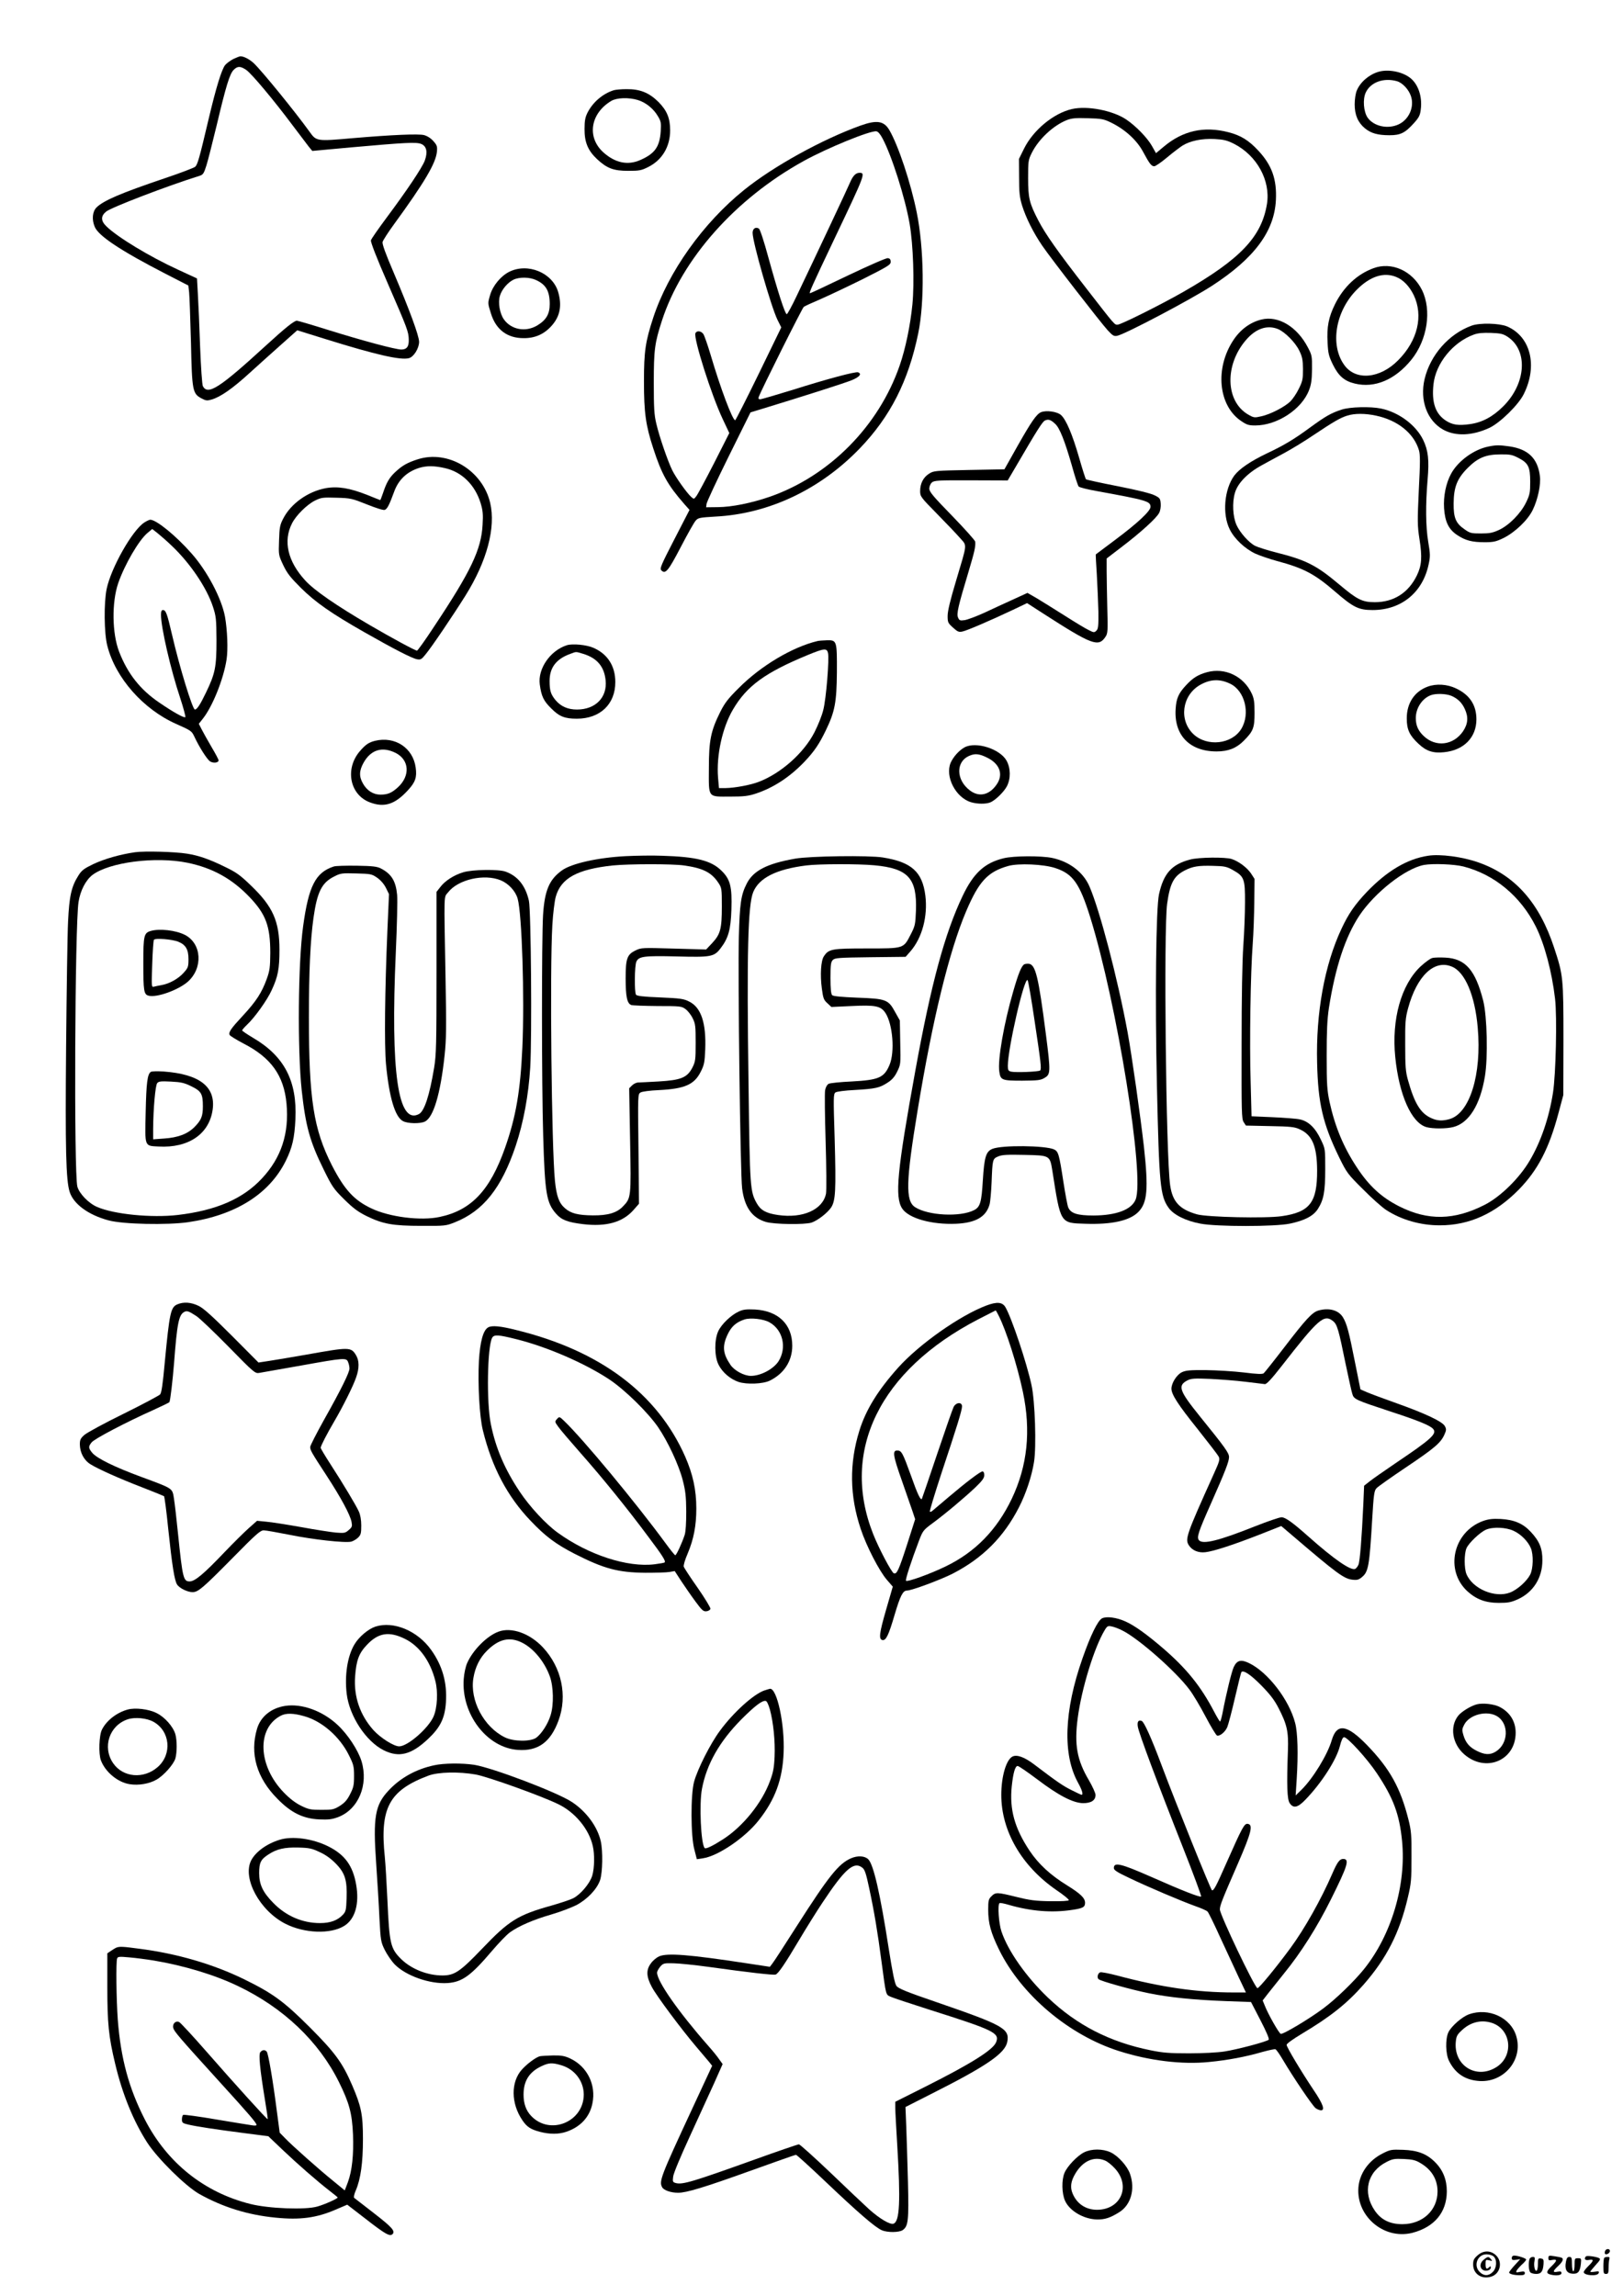 <?xml version="1.0" standalone="no"?>
<!DOCTYPE svg PUBLIC "-//W3C//DTD SVG 20010904//EN"
 "http://www.w3.org/TR/2001/REC-SVG-20010904/DTD/svg10.dtd">
<svg version="1.0" xmlns="http://www.w3.org/2000/svg"
 width="1240pt" height="1754pt" viewBox="0 0 1240 1754"
 preserveAspectRatio="xMidYMid meet">

<g transform="translate(0,1754) scale(0.1,-0.1)"
fill="#000000" stroke="none">
<path d="M1782 17089 c-23 -12 -51 -33 -62 -46 -27 -35 -69 -171 -125 -408
-72 -305 -85 -352 -104 -369 -9 -8 -116 -49 -236 -89 -334 -113 -464 -169
-518 -222 -31 -32 -37 -92 -13 -148 28 -69 200 -183 538 -357 l177 -91 6 -52
c3 -29 9 -200 14 -382 8 -373 12 -392 82 -429 32 -17 42 -18 76 -8 68 20 160
84 289 202 70 63 180 163 246 221 l119 106 222 -69 c376 -117 566 -161 631
-144 37 9 78 76 78 125 -1 48 -73 243 -194 528 -63 147 -89 219 -85 235 4 13
42 73 86 133 234 321 320 467 329 555 4 41 1 51 -27 82 -19 22 -46 39 -71 46
-44 11 -246 2 -540 -23 -285 -25 -282 -25 -336 50 -108 150 -360 460 -425 522
-32 30 -76 53 -102 53 -7 0 -31 -10 -55 -21z m99 -83 c41 -28 210 -230 352
-420 54 -72 110 -146 125 -165 l28 -34 294 27 c416 37 502 42 539 26 41 -17
50 -63 26 -128 -22 -56 -135 -225 -290 -433 -63 -85 -118 -163 -121 -175 -3
-13 40 -126 129 -330 151 -347 158 -367 160 -427 2 -54 -15 -77 -57 -77 -44 0
-294 67 -557 149 -124 39 -233 71 -241 71 -21 0 -86 -52 -238 -191 -355 -325
-442 -380 -480 -309 -6 11 -15 145 -21 297 -5 153 -13 334 -17 402 l-7 124
-145 67 c-216 99 -464 249 -547 331 -43 41 -44 78 -3 112 38 32 468 197 715
274 26 8 33 18 52 79 12 38 47 177 79 309 70 296 99 391 129 421 30 30 51 30
96 0z"/>
<path d="M10530 16991 c-72 -22 -138 -79 -164 -143 -9 -21 -16 -66 -16 -105 0
-81 25 -139 78 -183 46 -38 98 -53 188 -53 84 0 119 17 188 94 37 41 46 59 51
103 13 100 -21 197 -85 244 -62 46 -167 65 -240 43z m142 -71 c43 -12 91 -63
108 -115 27 -81 -14 -176 -92 -214 -83 -40 -191 -17 -239 50 -31 45 -39 141
-14 193 37 78 136 114 237 86z"/>
<path d="M4690 16851 c-84 -26 -160 -91 -201 -171 -18 -36 -23 -62 -23 -125
-1 -101 26 -165 95 -230 76 -71 126 -90 239 -90 85 0 101 3 154 30 105 53 166
155 166 279 0 93 -24 151 -89 217 -72 71 -141 99 -244 98 -40 0 -83 -4 -97 -8z
m183 -75 c60 -18 120 -66 153 -123 24 -39 26 -52 22 -116 -8 -118 -44 -170
-155 -219 -96 -43 -193 -23 -283 58 -128 115 -100 297 60 393 42 25 133 28
203 7z"/>
<path d="M8190 16707 c-141 -32 -296 -161 -366 -302 l-39 -79 1 -140 c0 -117
4 -154 23 -216 29 -93 85 -206 154 -307 69 -101 443 -583 500 -646 39 -42 48
-47 73 -42 64 14 564 278 724 382 322 209 476 415 488 654 8 158 -30 266 -133
377 -74 80 -135 118 -230 142 -186 48 -347 12 -492 -109 l-61 -51 -31 55 c-35
62 -122 152 -196 202 -103 69 -297 107 -415 80z m302 -105 c105 -52 195 -134
242 -223 49 -91 63 -109 85 -109 9 0 53 30 96 66 44 37 97 77 118 91 59 37
149 56 247 51 71 -4 95 -10 149 -37 174 -89 279 -280 251 -458 -41 -252 -202
-422 -640 -673 -170 -97 -476 -250 -501 -250 -25 0 -15 -12 -240 278 -220 283
-312 414 -366 518 -69 133 -78 172 -78 324 0 128 1 138 28 192 51 103 162 208
266 250 38 15 67 18 162 15 107 -3 122 -6 181 -35z"/>
<path d="M6575 16581 c-292 -105 -666 -311 -890 -492 -314 -253 -579 -626
-694 -975 -60 -184 -71 -256 -71 -488 0 -237 13 -334 71 -511 64 -197 110
-280 237 -425 l40 -45 -115 -223 c-103 -200 -114 -225 -100 -239 31 -31 52 -6
148 178 52 100 103 191 115 203 18 21 33 23 150 30 409 21 802 208 1104 522
233 243 370 513 445 876 50 239 45 651 -11 925 -46 228 -141 512 -209 629 -42
71 -96 79 -220 35z m168 -99 c70 -131 172 -451 207 -653 27 -158 37 -447 21
-614 -16 -161 -53 -339 -97 -466 -160 -464 -537 -844 -991 -1003 -142 -49
-291 -79 -398 -80 l-90 -1 3 25 c1 14 77 177 169 363 l167 337 86 26 c321 98
635 198 688 220 60 25 78 48 48 60 -19 7 -231 -49 -506 -136 -124 -38 -233
-70 -242 -70 -12 0 -16 5 -11 18 18 51 332 679 344 688 8 6 65 32 128 59 62
27 208 96 325 154 190 96 211 108 211 131 0 18 -6 26 -22 28 -12 2 -144 -56
-304 -132 -156 -75 -286 -136 -290 -136 -10 0 8 41 188 420 232 487 237 500
190 500 -29 0 -51 -23 -73 -75 -15 -37 -265 -568 -408 -867 -36 -76 -70 -138
-75 -138 -13 0 -68 170 -141 435 -33 122 -63 213 -72 219 -25 15 -48 0 -48
-33 0 -71 142 -566 190 -664 l29 -58 -172 -354 c-95 -195 -176 -354 -180 -355
-20 -1 -111 239 -188 500 -22 74 -47 145 -55 158 -17 25 -52 29 -61 6 -15 -40
123 -475 209 -656 l50 -106 -116 -229 c-64 -125 -125 -239 -136 -253 -18 -24
-19 -24 -40 -5 -33 30 -115 145 -143 201 -34 68 -100 259 -123 359 -16 66 -19
120 -19 310 0 254 7 305 62 475 153 472 561 932 1083 1220 179 99 507 233 555
227 13 -1 30 -21 48 -55z"/>
<path d="M10493 15491 c-125 -46 -228 -143 -294 -276 -48 -98 -63 -172 -56
-293 4 -82 9 -102 41 -168 43 -87 88 -125 167 -144 152 -37 308 29 432 182
123 152 157 379 81 533 -73 146 -232 218 -371 166z m175 -67 c54 -22 100 -71
133 -138 75 -157 31 -347 -118 -497 -139 -142 -325 -159 -412 -38 -111 152
-69 410 94 575 102 103 208 138 303 98z"/>
<path d="M3891 15464 c-64 -32 -125 -105 -146 -176 -19 -65 -19 -63 6 -143 38
-123 124 -188 249 -188 87 -1 157 30 214 94 65 72 81 155 50 260 -44 146 -231
223 -373 153z m204 -63 c77 -35 105 -85 105 -184 0 -77 -28 -123 -97 -164 -89
-52 -197 -31 -253 47 -32 45 -46 129 -31 179 14 49 59 102 103 124 44 22 124
21 173 -2z"/>
<path d="M9637 15099 c-85 -21 -159 -75 -213 -156 -144 -216 -116 -503 60
-620 41 -28 57 -33 106 -33 167 0 355 123 411 269 17 43 22 79 23 161 1 99 -1
108 -31 165 -83 160 -227 246 -356 214z m128 -73 c53 -23 132 -102 162 -165
23 -47 27 -70 28 -141 0 -76 -3 -92 -32 -150 -17 -36 -47 -79 -65 -97 -44 -42
-152 -98 -221 -113 -53 -12 -57 -12 -102 14 -172 101 -180 377 -16 568 76 89
163 118 246 84z"/>
<path d="M11245 15053 c-175 -63 -317 -224 -361 -409 -38 -163 20 -319 144
-387 94 -51 221 -46 352 15 82 39 222 176 262 258 108 217 52 440 -129 517
-59 24 -206 28 -268 6z m274 -86 c157 -104 141 -356 -33 -530 -80 -80 -161
-124 -256 -137 -87 -12 -132 -6 -182 26 -81 52 -111 139 -96 278 17 160 148
322 308 380 32 12 70 15 132 13 74 -3 92 -7 127 -30z"/>
<path d="M10250 14411 c-80 -26 -122 -50 -240 -136 -122 -90 -199 -136 -330
-198 -126 -60 -212 -119 -250 -170 -76 -104 -93 -293 -35 -410 36 -74 118
-150 198 -187 34 -15 107 -40 162 -55 206 -55 290 -100 445 -234 140 -121 180
-141 287 -141 219 0 383 134 428 349 13 59 13 78 -3 171 -20 120 -21 286 -5
475 13 152 5 224 -34 305 -55 113 -186 211 -321 239 -82 17 -238 13 -302 -8z
m263 -46 c165 -35 289 -134 328 -264 10 -33 10 -93 -1 -304 -11 -239 -11 -272
5 -375 22 -139 17 -202 -20 -278 -65 -133 -177 -204 -321 -204 -96 0 -134 19
-274 137 -174 146 -251 185 -481 243 -67 17 -139 40 -159 50 -48 24 -117 102
-143 160 -28 63 -34 171 -12 245 21 74 97 152 205 211 41 23 120 65 175 95 55
30 154 90 220 135 154 103 206 133 258 149 56 18 137 18 220 0z"/>
<path d="M7953 14391 c-34 -15 -72 -69 -179 -258 l-100 -178 -270 -5 c-258 -5
-271 -6 -305 -28 -44 -27 -69 -75 -69 -133 0 -41 4 -47 128 -173 71 -72 150
-155 176 -185 56 -64 58 -33 -30 -329 -44 -146 -64 -230 -64 -267 0 -49 3 -55
41 -89 35 -32 45 -36 72 -30 35 7 209 82 383 164 l111 53 124 -80 c373 -240
422 -259 476 -176 16 24 18 46 13 213 -2 102 -5 230 -5 285 l0 99 115 88 c142
108 266 220 286 260 9 16 14 47 12 71 -3 39 -7 44 -48 64 -27 14 -138 41 -280
69 -129 25 -238 49 -243 53 -4 4 -28 79 -53 167 -51 176 -98 287 -137 323 -29
27 -114 39 -154 22z m109 -89 c34 -31 73 -129 128 -321 22 -80 45 -150 51
-157 5 -7 65 -22 132 -34 390 -71 417 -79 417 -122 0 -32 -100 -125 -270 -252
-80 -60 -146 -110 -148 -111 -1 -1 2 -71 8 -156 5 -85 10 -212 12 -282 1 -108
-1 -130 -15 -144 -16 -16 -20 -16 -59 4 -24 11 -106 61 -183 110 -77 49 -173
108 -212 132 l-73 42 -107 -49 c-60 -27 -159 -73 -221 -102 -62 -28 -130 -54
-152 -57 -34 -5 -41 -3 -50 19 -13 28 -1 83 79 348 47 158 55 193 52 232 -1
10 -80 98 -176 197 -146 150 -175 184 -175 209 0 16 9 37 19 46 18 16 46 18
300 17 l280 -1 57 97 c168 288 208 352 228 361 26 12 44 6 78 -26z"/>
<path d="M11372 14129 c-111 -22 -232 -110 -285 -207 -40 -73 -60 -173 -54
-265 7 -103 35 -161 100 -204 63 -42 114 -55 211 -55 67 0 87 5 143 32 88 44
185 136 223 214 39 79 64 196 55 260 -17 135 -90 205 -232 226 -78 11 -102 11
-161 -1z m229 -87 c76 -39 90 -69 90 -183 0 -83 -3 -98 -32 -158 -41 -84 -129
-173 -206 -209 -48 -22 -72 -27 -138 -27 -74 0 -84 2 -126 32 -67 46 -84 88
-83 198 1 125 27 190 108 271 78 78 139 103 252 103 71 1 89 -3 135 -27z"/>
<path d="M3190 14031 c-77 -25 -115 -46 -167 -94 -48 -44 -70 -82 -97 -164
-10 -29 -19 -53 -21 -53 -1 0 -47 18 -101 40 -132 52 -223 67 -315 51 -135
-25 -266 -117 -325 -232 -25 -48 -29 -67 -32 -167 -4 -112 -4 -112 32 -189 30
-63 55 -94 134 -173 112 -111 232 -195 487 -340 225 -128 361 -198 401 -206
28 -5 35 -1 66 38 48 58 208 295 304 448 165 264 233 520 189 709 -59 249
-323 407 -555 332z m210 -67 c129 -29 229 -128 272 -267 17 -57 20 -86 15
-166 -10 -188 -88 -353 -371 -778 -66 -101 -125 -183 -130 -183 -14 0 -193 97
-361 195 -257 150 -425 266 -493 341 -134 146 -170 301 -101 436 31 62 115
144 175 174 49 24 60 25 166 22 108 -3 118 -6 231 -51 67 -27 126 -46 136 -42
19 6 35 37 72 138 33 92 97 153 192 183 57 17 115 17 197 -2z"/>
<path d="M1103 13549 c-91 -58 -254 -345 -288 -507 -22 -104 -20 -340 5 -435
62 -245 274 -485 526 -597 115 -51 118 -54 138 -95 38 -82 98 -176 121 -191
25 -16 65 -11 65 8 0 6 -24 52 -54 102 -29 50 -63 110 -75 134 l-22 43 30 38
c75 94 159 304 182 453 12 76 6 225 -12 327 -26 140 -136 349 -257 485 -119
135 -268 256 -314 256 -7 0 -28 -10 -45 -21z m208 -177 c140 -132 268 -320
316 -467 24 -73 26 -94 27 -255 0 -204 -9 -253 -80 -400 -44 -92 -69 -130 -85
-130 -18 0 -117 322 -175 573 -37 160 -47 187 -69 187 -11 0 -15 -11 -15 -37
0 -97 74 -418 147 -636 25 -76 42 -141 39 -145 -9 -8 -88 35 -199 111 -146 99
-242 221 -307 389 -54 140 -57 376 -7 523 50 144 158 329 224 384 l36 30 41
-32 c22 -18 71 -60 107 -95z"/>
<path d="M6245 12643 c-192 -46 -432 -189 -600 -358 -83 -82 -108 -115 -143
-185 -71 -143 -86 -215 -86 -427 -1 -232 -11 -218 162 -218 105 0 139 4 197
23 135 45 259 126 371 243 76 80 114 137 164 241 69 143 82 214 84 443 1 241
0 246 -77 244 -29 -1 -61 -3 -72 -6z m81 -90 c11 -44 -14 -352 -36 -436 -10
-43 -41 -119 -67 -170 -81 -159 -256 -314 -425 -379 -64 -25 -185 -47 -254
-48 l-51 0 -7 79 c-14 170 33 384 114 521 106 181 246 282 570 416 126 52 147
54 156 17z"/>
<path d="M4330 12611 c-127 -41 -222 -180 -206 -299 12 -90 29 -126 86 -182
62 -63 104 -80 197 -80 178 0 295 111 294 281 0 121 -59 213 -166 260 -53 24
-162 34 -205 20z m124 -65 c107 -32 162 -97 173 -202 14 -131 -77 -224 -219
-224 -69 0 -122 23 -163 71 -37 45 -46 73 -46 147 0 103 51 169 160 208 45 17
39 17 95 0z"/>
<path d="M9221 12405 c-69 -19 -108 -44 -159 -99 -58 -62 -75 -101 -80 -182
-13 -200 107 -324 313 -324 88 0 150 24 206 80 74 74 84 99 84 215 0 81 -4
109 -21 146 -62 134 -205 202 -343 164z m176 -87 c114 -53 158 -230 86 -347
-73 -117 -261 -137 -365 -39 -112 106 -88 295 49 375 78 45 150 49 230 11z"/>
<path d="M10908 12295 c-102 -37 -161 -128 -160 -244 0 -84 21 -129 90 -193
59 -56 112 -73 195 -64 151 15 247 113 247 251 0 109 -51 187 -155 236 -68 33
-152 38 -217 14z m180 -70 c49 -21 81 -52 103 -100 29 -62 25 -114 -13 -171
-74 -108 -209 -124 -301 -36 -42 40 -60 80 -60 137 0 75 47 148 113 174 38 15
116 13 158 -4z"/>
<path d="M2865 11881 c-47 -12 -70 -27 -113 -76 -119 -135 -81 -336 74 -394
110 -42 192 -16 292 94 56 61 68 98 58 171 -20 151 -158 242 -311 205z m157
-92 c106 -53 114 -176 17 -264 -48 -43 -77 -55 -133 -55 -54 0 -103 31 -133
85 -31 54 -29 99 6 161 56 98 142 123 243 73z"/>
<path d="M7369 11831 c-43 -24 -86 -73 -106 -118 -44 -106 39 -266 156 -301
47 -14 111 -15 145 -2 38 14 105 79 129 124 30 59 29 138 -3 196 -51 90 -234
148 -321 101z m166 -75 c102 -47 134 -129 80 -208 -56 -82 -135 -100 -206 -45
-105 80 -107 218 -5 263 44 19 74 17 131 -10z"/>
<path d="M1032 11030 c-113 -16 -235 -51 -320 -91 -70 -34 -88 -47 -113 -87
-54 -85 -70 -159 -79 -352 -5 -96 -11 -526 -15 -955 -7 -781 -1 -1021 27
-1109 29 -93 143 -177 297 -218 109 -30 449 -37 609 -14 362 53 621 216 746
470 49 100 66 172 73 316 14 293 -85 483 -325 623 -45 27 -82 52 -82 56 0 4
16 23 36 42 60 56 155 189 189 264 49 105 60 164 60 310 0 218 -50 330 -218
491 -83 80 -112 101 -200 143 -120 59 -200 86 -288 100 -93 15 -324 21 -397
11z m398 -80 c192 -39 341 -121 476 -262 126 -132 159 -223 159 -428 -1 -109
-4 -134 -27 -198 -38 -105 -81 -171 -181 -279 -94 -101 -111 -127 -103 -148 2
-7 51 -37 106 -66 211 -108 309 -245 329 -459 21 -228 -40 -414 -188 -572
-145 -156 -351 -245 -644 -279 -199 -23 -485 5 -614 61 -65 27 -138 103 -152
156 -27 104 -19 1994 9 2174 14 88 55 167 107 207 130 97 481 142 723 93z"/>
<path d="M1153 10429 c-53 -15 -58 -34 -58 -244 0 -216 4 -242 41 -251 62 -16
225 43 298 106 119 105 108 293 -22 359 -69 35 -192 49 -259 30z m210 -83 c56
-23 77 -59 77 -132 0 -60 -3 -67 -37 -105 -41 -46 -110 -84 -169 -94 -21 -4
-48 -9 -58 -12 -19 -5 -19 1 -13 171 3 97 9 181 13 187 9 15 142 4 187 -15z"/>
<path d="M1152 9352 c-26 -18 -34 -83 -39 -307 -6 -269 -11 -257 98 -263 230
-13 389 96 414 284 23 173 -101 269 -375 289 -47 3 -91 2 -98 -3z m312 -111
c74 -36 86 -58 86 -152 0 -75 -12 -105 -63 -157 -53 -54 -127 -82 -234 -89
l-83 -6 0 79 c1 157 17 333 31 350 11 14 28 16 106 12 78 -4 103 -10 157 -37z"/>
<path d="M4780 11000 c-213 -11 -414 -56 -487 -109 -97 -70 -132 -153 -144
-341 -11 -185 -11 -1293 1 -1685 13 -443 25 -513 99 -597 41 -47 89 -65 206
-79 177 -21 302 14 385 108 l42 48 -4 418 c-5 417 -5 419 16 432 13 7 69 15
141 18 197 10 270 42 319 141 26 51 30 72 34 169 8 202 -31 321 -122 366 -43
22 -67 25 -223 32 -130 5 -178 11 -184 21 -13 20 -11 223 3 252 18 41 60 46
308 40 263 -7 286 -3 336 63 59 77 77 142 82 294 6 178 -9 234 -78 300 -78 76
-191 104 -450 112 -74 3 -200 1 -280 -3z m446 -71 c143 -20 210 -53 262 -132
26 -39 27 -45 27 -181 0 -172 -11 -212 -73 -279 l-47 -50 -248 7 c-239 7 -249
7 -291 -14 -65 -31 -76 -62 -76 -212 0 -142 11 -193 43 -205 12 -4 103 -7 202
-8 171 0 182 -1 212 -23 17 -12 42 -43 55 -70 21 -42 23 -60 23 -187 0 -131
-2 -144 -25 -190 -40 -77 -87 -96 -258 -106 -75 -4 -147 -8 -159 -8 -13 -1
-33 -11 -44 -22 l-22 -22 7 -397 c8 -440 8 -441 -56 -507 -46 -48 -115 -68
-228 -67 -114 1 -169 15 -214 55 -45 39 -64 91 -76 207 -26 258 -40 1615 -20
1955 5 88 17 184 26 217 40 142 164 210 436 239 121 12 454 13 544 0z"/>
<path d="M10910 11003 c-159 -24 -313 -116 -466 -275 -92 -97 -141 -167 -195
-283 -129 -275 -196 -642 -186 -1025 7 -308 44 -465 168 -720 59 -120 66 -129
183 -245 66 -67 146 -138 177 -158 116 -75 261 -117 409 -117 227 0 424 90
605 274 144 148 230 312 302 583 l37 138 1 425 c0 472 -2 491 -71 700 -113
344 -299 554 -578 652 -121 43 -293 66 -386 51z m271 -82 c235 -60 436 -226
552 -457 67 -133 124 -347 148 -554 16 -140 6 -578 -16 -718 -30 -190 -92
-373 -178 -518 -78 -133 -222 -275 -343 -337 -233 -119 -434 -123 -654 -12
-136 69 -231 156 -325 300 -102 155 -166 311 -207 498 -19 90 -22 132 -22 352
0 191 4 277 17 365 49 312 125 542 232 705 118 177 352 361 495 388 68 12 230
6 301 -12z"/>
<path d="M10947 10223 c-16 -2 -56 -31 -93 -65 -149 -140 -223 -404 -194 -693
29 -289 124 -503 239 -535 48 -13 151 -13 205 1 118 30 205 168 241 387 24
143 17 458 -13 578 -60 234 -135 321 -289 329 -38 2 -81 1 -96 -2z m146 -67
c100 -41 176 -220 197 -465 32 -359 -61 -657 -217 -700 -54 -15 -92 -13 -138
8 -82 37 -128 112 -178 291 -18 64 -21 104 -21 270 -1 173 2 204 22 278 67
248 201 375 335 318z"/>
<path d="M6075 10981 c-216 -38 -320 -92 -370 -191 -44 -86 -53 -151 -60 -405
-8 -309 11 -1814 25 -1923 18 -143 76 -225 181 -256 63 -19 298 -22 350 -5 46
16 119 72 148 114 35 52 39 131 28 524 -10 319 -10 344 6 356 10 7 70 15 150
19 156 9 188 16 250 57 33 21 54 46 72 84 26 53 27 57 23 222 l-3 168 -36 64
c-52 96 -69 102 -289 110 -123 5 -184 11 -192 19 -9 9 -13 50 -13 132 0 101 3
122 18 137 16 16 44 18 287 21 l269 3 37 42 c90 104 133 268 114 425 -23 183
-106 257 -325 292 -106 17 -556 11 -670 -9z m608 -51 c256 -24 324 -100 315
-346 -4 -105 -7 -118 -39 -180 -57 -111 -49 -109 -337 -109 -269 0 -291 -4
-328 -61 -22 -33 -29 -141 -15 -245 10 -74 14 -87 42 -112 l31 -29 152 7 c185
9 225 1 261 -53 56 -86 73 -298 31 -397 -41 -97 -82 -115 -288 -126 -86 -4
-166 -12 -177 -18 -12 -7 -23 -26 -27 -49 -4 -20 -2 -197 4 -392 6 -195 7
-374 3 -397 -24 -124 -178 -192 -368 -164 -90 13 -131 36 -161 89 -51 91 -53
115 -63 907 -14 1000 -5 1373 36 1471 45 108 175 174 405 203 94 12 398 13
523 1z"/>
<path d="M7668 10984 c-145 -35 -230 -113 -313 -287 -136 -285 -240 -666 -361
-1332 -140 -770 -159 -969 -101 -1057 50 -75 226 -124 412 -116 149 7 228 52
255 146 6 20 13 98 16 172 7 176 7 178 52 197 29 12 69 14 201 11 193 -4 192
-4 211 -120 64 -409 59 -400 253 -406 203 -7 340 24 405 91 68 70 77 175 42
495 -27 238 -92 695 -125 877 -76 412 -214 937 -292 1115 -47 108 -152 188
-282 216 -84 18 -297 17 -373 -2z m395 -75 c134 -44 185 -116 266 -374 205
-659 419 -1986 347 -2159 -32 -77 -148 -120 -321 -121 -124 0 -175 16 -194 63
-6 15 -22 101 -36 191 -33 216 -39 235 -72 251 -67 30 -398 34 -471 4 -49 -20
-62 -62 -73 -241 -10 -167 -20 -203 -67 -227 -105 -54 -351 -42 -451 23 -74
48 -70 197 20 741 114 694 241 1215 371 1520 97 228 165 301 321 345 77 22
270 14 360 -16z"/>
<path d="M7824 10173 c-21 -15 -44 -71 -83 -207 -70 -240 -120 -523 -106 -612
9 -65 19 -69 175 -69 118 1 141 3 170 21 47 27 48 44 11 332 -57 443 -79 534
-131 540 -14 1 -30 -1 -36 -5z m80 -428 c49 -325 54 -370 43 -382 -10 -10
-189 -17 -222 -9 -21 5 -25 12 -25 44 0 133 126 680 151 655 5 -5 29 -144 53
-308z"/>
<path d="M9092 10974 c-140 -37 -202 -106 -237 -265 -23 -105 -31 -785 -16
-1460 17 -760 25 -846 90 -936 38 -53 130 -99 242 -120 123 -24 571 -24 684 0
114 24 181 59 215 114 43 68 55 130 55 303 0 155 0 155 -33 224 -42 90 -95
141 -160 155 -27 6 -122 13 -210 17 l-160 7 -7 266 c-9 296 -1 829 16 1051 6
80 11 224 12 321 l2 175 -27 42 c-30 44 -93 92 -147 110 -47 16 -254 14 -319
-4z m329 -81 c85 -48 92 -67 91 -248 0 -84 -6 -234 -13 -332 -8 -111 -13 -394
-13 -748 -1 -522 0 -573 16 -597 l17 -26 183 -4 c160 -3 189 -6 229 -25 95
-43 131 -129 132 -313 1 -246 -56 -319 -270 -350 -123 -18 -569 -8 -648 14
-133 38 -187 96 -205 223 -32 226 -50 1949 -23 2149 22 158 51 212 135 255 60
31 106 38 214 35 92 -2 107 -6 155 -33z"/>
<path d="M2550 10921 c-139 -45 -192 -149 -234 -456 -39 -281 -44 -940 -11
-1253 30 -275 62 -391 168 -606 64 -130 76 -148 156 -227 69 -68 105 -95 171
-128 125 -61 200 -75 420 -75 180 -1 187 0 255 27 217 86 357 262 465 584 60
180 98 387 111 598 14 239 6 1199 -10 1274 -26 116 -86 190 -179 223 -54 19
-253 16 -322 -5 -71 -21 -140 -65 -176 -113 l-29 -37 0 -616 c0 -545 -2 -629
-18 -726 -35 -211 -74 -332 -116 -355 -160 -85 -218 317 -177 1235 9 203 14
401 10 440 -10 105 -43 159 -124 201 -29 15 -63 19 -185 21 -82 1 -161 -1
-175 -6z m332 -86 c27 -19 52 -48 67 -78 l23 -47 -12 -273 c-20 -468 -24 -879
-11 -1025 24 -253 69 -405 130 -436 35 -19 129 -21 166 -4 66 30 120 209 152
508 13 122 14 216 7 585 -12 677 -14 616 19 658 76 99 277 145 404 92 59 -25
112 -82 128 -140 33 -117 53 -750 36 -1135 -15 -332 -49 -531 -132 -767 -115
-326 -258 -478 -500 -529 -144 -31 -384 -1 -523 66 -131 62 -205 143 -300 328
-140 276 -176 502 -176 1132 0 343 11 587 35 758 28 198 63 269 157 316 50 26
60 27 170 24 111 -3 118 -4 160 -33z"/>
<path d="M1354 7576 c-50 -22 -59 -66 -95 -441 -15 -167 -25 -235 -36 -247 -9
-9 -134 -76 -278 -147 -145 -71 -279 -144 -299 -161 -31 -27 -36 -38 -36 -74
1 -62 31 -120 81 -151 57 -36 222 -110 404 -180 83 -32 153 -61 158 -64 4 -4
19 -115 32 -247 30 -285 48 -397 68 -428 19 -29 82 -59 120 -58 42 1 80 34
307 264 177 180 209 208 235 208 17 0 105 -16 197 -34 176 -36 426 -64 472
-52 15 4 39 18 52 31 21 21 24 33 24 92 0 44 -7 82 -19 108 -22 48 -117 207
-218 363 -40 62 -73 117 -73 123 0 14 50 110 104 202 63 107 145 270 167 336
25 70 24 128 -1 169 -38 63 -51 63 -375 5 -110 -19 -238 -41 -285 -48 l-85
-13 -202 203 c-148 148 -216 210 -254 229 -59 29 -116 33 -165 12z m146 -89
c25 -16 136 -122 247 -235 195 -199 202 -205 235 -199 18 3 161 28 318 56 334
60 347 61 360 25 6 -14 10 -35 10 -48 0 -30 -64 -160 -194 -391 -58 -104 -106
-198 -106 -208 0 -25 9 -41 124 -217 114 -175 181 -301 192 -356 6 -33 4 -40
-22 -62 -26 -23 -34 -24 -99 -19 -38 4 -158 22 -265 42 -107 19 -227 38 -265
41 l-71 7 -61 -54 c-34 -30 -119 -114 -189 -187 -156 -164 -225 -222 -265
-222 -48 0 -54 24 -89 365 -11 110 -25 231 -31 268 -13 81 -3 74 -254 167
-198 73 -335 140 -370 182 -30 36 -31 48 -5 80 20 27 269 157 473 248 64 29
119 56 121 59 7 11 25 162 36 301 23 301 36 366 77 388 21 12 35 7 93 -31z"/>
<path d="M7535 7567 c-201 -76 -511 -294 -672 -473 -154 -172 -247 -321 -297
-482 -78 -250 -75 -498 10 -751 44 -133 142 -322 200 -389 l45 -52 -51 -176
c-52 -180 -58 -226 -28 -232 27 -5 47 36 93 193 43 145 63 185 94 185 36 0
259 83 351 130 228 118 389 279 505 506 54 105 98 239 115 346 19 116 8 465
-19 587 -37 172 -151 512 -199 595 -23 40 -65 44 -147 13z m95 -77 c58 -114
142 -378 185 -582 63 -298 35 -565 -85 -817 -114 -238 -279 -407 -504 -516
-119 -58 -294 -121 -304 -110 -7 6 40 150 100 308 28 73 33 80 101 130 102 75
250 200 330 276 52 50 67 71 67 93 0 17 -5 28 -14 28 -16 0 -122 -80 -261
-198 -55 -47 -108 -92 -118 -100 -9 -9 -20 -13 -23 -9 -3 3 37 135 89 294 121
363 157 481 157 510 0 35 -45 32 -64 -4 -8 -16 -65 -179 -127 -363 -62 -184
-114 -337 -116 -340 -10 -12 -34 39 -83 178 -63 174 -72 192 -105 192 -38 0
-33 -37 36 -232 33 -95 70 -200 81 -233 l20 -60 -61 -191 c-64 -198 -79 -231
-102 -222 -18 7 -116 193 -158 300 -251 635 50 1250 803 1640 72 37 132 68
133 68 2 0 12 -18 23 -40z"/>
<path d="M5643 7521 c-60 -28 -133 -99 -156 -151 -30 -66 -29 -190 2 -253 29
-59 89 -111 153 -133 63 -21 188 -16 240 10 108 53 171 150 171 266 0 164
-107 267 -285 277 -68 3 -91 0 -125 -16z m236 -82 c102 -57 134 -192 70 -296
-38 -60 -136 -113 -212 -113 -52 0 -126 40 -156 84 -59 87 -64 143 -22 232 29
62 66 94 129 115 46 15 146 4 191 -22z"/>
<path d="M10072 7529 c-47 -14 -96 -67 -260 -281 -79 -103 -150 -192 -157
-198 -10 -8 -49 -7 -152 6 -76 9 -205 17 -288 18 -127 1 -156 -2 -187 -17 -39
-20 -78 -83 -78 -125 0 -44 52 -124 199 -307 81 -102 154 -197 161 -210 12
-23 8 -36 -40 -142 -207 -458 -217 -490 -187 -537 26 -40 73 -59 126 -53 63 7
213 56 413 134 l167 66 87 -74 c337 -288 392 -329 457 -336 36 -4 48 -1 74 21
48 40 56 87 77 443 11 185 15 215 32 234 10 12 111 83 224 159 219 147 267
188 295 250 16 35 16 44 4 66 -18 35 -150 97 -369 175 -96 34 -198 72 -226 84
l-50 22 -42 209 c-46 232 -62 293 -92 342 -34 55 -107 74 -188 51z m112 -80
c32 -25 43 -63 96 -324 23 -110 46 -215 52 -233 12 -41 24 -46 297 -136 211
-69 300 -106 321 -132 30 -36 -13 -76 -285 -259 -88 -60 -179 -123 -201 -141
l-42 -33 -6 -143 c-12 -259 -26 -433 -37 -460 -6 -15 -18 -29 -26 -33 -35 -13
-164 77 -353 245 -124 110 -179 150 -209 150 -15 0 -106 -31 -202 -69 -276
-110 -400 -141 -429 -106 -18 22 -5 62 92 280 108 244 138 320 138 355 0 31
-30 73 -222 310 -159 197 -173 236 -95 276 27 14 53 16 172 11 77 -4 199 -13
270 -22 72 -9 138 -17 149 -18 13 -1 50 38 128 138 281 361 323 398 392 344z"/>
<path d="M3729 7400 c-38 -22 -61 -109 -70 -255 -9 -177 4 -425 30 -530 69
-282 187 -506 365 -692 113 -119 192 -178 336 -252 224 -114 331 -143 540
-145 80 0 163 2 185 6 l40 7 50 -77 c28 -42 76 -112 108 -155 50 -68 61 -78
85 -75 15 2 28 10 30 19 1 8 -42 80 -97 159 -56 79 -103 152 -107 162 -3 11 9
53 30 101 46 109 66 213 66 344 0 142 -26 261 -85 396 -212 481 -649 810
-1290 967 -122 31 -188 37 -216 20z m217 -90 c236 -59 521 -183 709 -307 120
-80 295 -252 373 -365 75 -110 158 -288 188 -404 21 -81 26 -124 27 -239 0
-91 -4 -154 -12 -180 -21 -63 -63 -155 -72 -155 -4 0 -38 42 -75 93 -226 308
-628 793 -776 935 -34 32 -35 32 -53 12 -17 -19 -17 -21 9 -57 14 -21 92 -112
172 -203 162 -183 354 -419 518 -640 107 -142 134 -185 124 -195 -3 -3 -37 -9
-76 -14 -207 -26 -506 71 -742 242 -90 65 -213 198 -289 312 -115 172 -184
333 -221 517 -34 164 -27 589 10 659 15 26 46 24 186 -11z"/>
<path d="M11332 5922 c-231 -83 -296 -379 -119 -539 68 -61 139 -87 237 -87
73 0 94 4 148 28 117 54 186 164 186 296 1 92 -22 147 -89 219 -60 64 -126 92
-230 98 -61 3 -92 -1 -133 -15z m233 -76 c55 -25 110 -81 131 -132 21 -50 18
-157 -5 -202 -27 -52 -98 -115 -154 -137 -115 -44 -286 28 -333 141 -18 43
-18 155 0 197 16 39 104 123 149 142 52 23 154 19 212 -9z"/>
<path d="M8420 5178 c-33 -17 -89 -132 -150 -307 -141 -401 -152 -734 -34
-948 32 -58 42 -93 27 -93 -3 0 -38 16 -77 36 -66 33 -107 61 -285 196 -74 56
-130 76 -164 61 -49 -23 -87 -152 -87 -294 0 -275 155 -543 420 -726 55 -37
98 -72 96 -78 -2 -6 -56 -9 -142 -8 -116 2 -158 8 -259 33 -145 36 -159 37
-190 5 -22 -21 -25 -33 -25 -102 0 -105 20 -177 84 -308 170 -345 534 -652
917 -773 229 -73 481 -104 686 -83 145 14 282 40 409 77 48 13 93 23 99 20 6
-2 31 -37 55 -78 79 -134 229 -356 252 -372 12 -9 31 -16 41 -16 32 0 14 50
-55 152 -97 145 -208 330 -208 348 0 9 47 43 117 85 216 129 344 230 471 375
175 200 275 395 338 665 26 109 28 137 28 310 1 167 -2 201 -23 285 -61 242
-141 388 -316 569 -154 159 -231 170 -270 39 -32 -111 -143 -292 -230 -378
l-46 -45 8 125 c12 190 8 355 -12 429 -46 177 -207 386 -350 456 -63 31 -94
24 -119 -29 -16 -34 -57 -201 -86 -353 -7 -35 -15 -63 -19 -63 -3 0 -24 35
-46 77 -101 193 -210 328 -390 483 -126 108 -217 173 -286 204 -68 31 -145 41
-179 24z m155 -93 c122 -60 409 -312 513 -452 26 -34 81 -126 122 -204 41 -78
81 -144 88 -146 20 -8 63 26 79 65 8 20 35 121 59 226 24 104 46 192 49 194
16 16 71 -21 150 -101 68 -69 101 -112 132 -172 66 -128 78 -180 73 -325 -10
-270 -6 -374 13 -403 28 -43 62 -36 121 26 122 126 236 303 263 409 11 44 22
68 32 68 26 0 176 -164 250 -275 126 -188 173 -313 193 -518 33 -335 -81 -718
-291 -979 -75 -93 -214 -228 -311 -300 -104 -78 -309 -201 -325 -194 -14 5
-97 151 -122 216 l-16 39 41 53 c23 29 78 98 122 153 129 158 253 354 358 565
129 259 145 310 94 310 -27 0 -45 -25 -82 -110 -85 -197 -214 -426 -321 -571
-108 -147 -242 -310 -252 -306 -23 7 -287 562 -287 601 0 31 18 76 138 351
103 237 118 297 75 303 -26 4 -41 -24 -163 -299 -80 -181 -95 -209 -110 -209
-8 0 -276 664 -385 955 -78 209 -134 332 -152 339 -25 10 -36 -5 -30 -43 6
-46 157 -449 345 -924 80 -202 142 -370 139 -374 -9 -8 -147 46 -377 148 -239
105 -290 117 -290 69 0 -15 24 -31 113 -73 145 -70 410 -182 511 -218 43 -15
84 -33 92 -41 7 -7 51 -96 97 -198 47 -102 110 -238 140 -302 l56 -118 -93 0
c-281 0 -557 40 -893 130 -62 16 -119 27 -127 24 -19 -7 -27 -41 -12 -53 18
-15 250 -80 384 -107 157 -32 347 -51 588 -60 l192 -7 72 -139 c46 -89 69
-143 63 -149 -15 -15 -241 -75 -339 -90 -51 -8 -166 -14 -269 -14 -147 0 -201
4 -293 23 -313 63 -566 193 -787 404 -166 159 -304 355 -354 505 -20 59 -30
201 -15 215 3 4 36 -2 72 -13 170 -49 330 -62 485 -38 81 12 97 21 97 54 0 36
-34 69 -137 133 -127 78 -219 163 -287 265 -115 173 -154 316 -136 492 11 103
26 155 45 155 8 0 74 -45 147 -100 166 -126 275 -182 352 -184 63 0 96 21 96
63 0 14 -23 64 -50 111 -92 155 -113 273 -86 476 29 224 127 542 207 673 18
30 24 33 52 27 18 -3 55 -17 82 -31z"/>
<path d="M2869 5115 c-55 -18 -128 -79 -162 -138 -53 -90 -75 -236 -58 -377
21 -170 147 -362 283 -430 117 -58 211 -34 340 88 93 88 127 158 135 279 10
149 -27 280 -113 400 -104 146 -287 222 -425 178z m225 -94 c110 -54 194 -170
232 -321 22 -85 15 -207 -14 -273 -41 -91 -198 -227 -262 -227 -41 0 -142 64
-196 123 -103 115 -152 256 -141 410 9 124 29 178 90 242 87 93 170 106 291
46z"/>
<path d="M3808 5076 c-87 -32 -195 -140 -239 -240 -12 -27 -23 -79 -26 -121
-20 -268 177 -526 414 -542 153 -11 249 58 310 224 70 189 24 406 -119 559
-101 108 -241 157 -340 120z m183 -85 c88 -45 170 -146 210 -257 28 -77 31
-215 6 -295 -19 -65 -69 -143 -110 -173 -43 -31 -174 -30 -240 3 -161 79 -269
284 -240 454 14 84 49 153 103 207 91 91 175 110 271 61z"/>
<path d="M5837 4626 c-82 -30 -234 -167 -336 -306 -72 -96 -172 -294 -198
-390 -27 -98 -26 -416 2 -518 l19 -74 46 7 c115 16 322 157 426 289 126 159
183 313 191 519 9 216 -50 490 -104 487 -5 -1 -25 -7 -46 -14z m45 -144 c27
-100 41 -244 36 -360 -4 -87 -11 -123 -36 -189 -61 -165 -204 -343 -355 -441
-79 -51 -134 -78 -143 -69 -29 29 -43 337 -21 452 36 190 134 362 301 531 103
103 159 146 186 141 9 -1 21 -27 32 -65z"/>
<path d="M11283 4521 c-44 -11 -118 -56 -142 -87 -66 -83 -46 -214 45 -294
164 -144 393 -49 394 163 0 87 -43 157 -122 198 -42 22 -129 32 -175 20z m155
-91 c93 -57 87 -210 -10 -270 -44 -27 -84 -25 -144 5 -57 28 -87 63 -104 123
-11 36 -10 45 7 78 40 77 174 111 251 64z"/>
<path d="M2178 4509 c-107 -17 -186 -81 -214 -174 -57 -190 -3 -377 157 -537
104 -106 195 -150 318 -156 70 -3 96 0 143 17 156 59 235 246 180 428 -27 86
-106 206 -184 278 -115 107 -274 164 -400 144z m144 -78 c137 -37 274 -157
344 -299 35 -70 39 -85 39 -158 0 -70 -4 -88 -30 -139 -23 -46 -42 -66 -79
-90 -46 -28 -57 -30 -140 -30 -83 0 -98 3 -157 32 -44 22 -87 55 -132 102
-196 203 -207 489 -22 585 40 21 96 20 177 -3z"/>
<path d="M975 4481 c-83 -23 -161 -83 -196 -153 -22 -42 -27 -186 -8 -235 33
-88 128 -168 220 -182 68 -11 150 3 205 35 56 32 131 117 144 162 13 47 13
137 0 184 -17 59 -81 132 -145 163 -60 30 -163 42 -220 26z m197 -93 c128 -71
145 -247 33 -346 -107 -94 -266 -80 -341 30 -84 123 -28 289 113 335 55 18
144 9 195 -19z"/>
<path d="M3315 4055 c-135 -29 -255 -95 -344 -190 -106 -112 -122 -204 -97
-559 9 -133 21 -321 25 -420 9 -171 11 -181 41 -242 17 -34 51 -84 75 -109 86
-88 269 -152 405 -143 112 8 178 56 341 248 51 60 112 123 136 140 66 47 175
95 313 135 69 20 155 53 193 72 84 44 159 123 182 192 19 59 22 220 5 296 -25
111 -109 226 -219 299 -110 74 -609 263 -748 285 -94 14 -233 13 -308 -4z
m319 -70 c91 -16 504 -164 632 -227 128 -62 234 -190 263 -319 15 -64 13 -168
-4 -226 -18 -60 -89 -144 -145 -173 -21 -11 -96 -36 -166 -56 -258 -72 -325
-114 -531 -330 -168 -175 -210 -204 -303 -204 -114 0 -235 48 -313 123 -84 82
-92 118 -107 452 -6 132 -15 281 -20 330 -39 375 33 509 335 622 74 27 228 31
359 8z"/>
<path d="M2135 3486 c-99 -31 -182 -92 -216 -157 -69 -136 65 -384 261 -484
145 -74 345 -81 449 -17 84 51 118 169 92 316 -25 144 -86 228 -211 291 -121
61 -277 82 -375 51z m308 -94 c45 -20 87 -51 122 -87 71 -72 88 -127 83 -265
-3 -89 -5 -101 -28 -126 -40 -43 -96 -64 -175 -64 -134 0 -260 54 -357 154
-80 81 -108 141 -108 228 0 79 12 104 69 141 64 43 126 57 231 54 83 -2 104
-7 163 -35z"/>
<path d="M6502 3345 c-95 -41 -171 -137 -416 -520 -91 -143 -174 -271 -185
-284 l-19 -25 -178 27 c-441 67 -604 80 -668 53 -18 -8 -46 -30 -61 -51 -40
-51 -38 -103 5 -183 37 -70 226 -323 339 -456 42 -49 86 -101 99 -117 l23 -29
-150 -323 c-244 -525 -257 -559 -232 -605 12 -23 67 -42 122 -42 64 0 199 41
547 166 189 68 348 124 353 124 6 0 108 -93 227 -206 245 -233 380 -350 429
-370 43 -19 133 -18 160 1 42 30 47 70 40 365 -4 151 -10 343 -13 425 l-6 150
193 98 c427 215 569 312 585 401 18 99 -30 126 -535 300 -237 81 -297 106
-312 126 -13 18 -30 101 -59 285 -65 420 -116 642 -156 682 -27 27 -81 30
-132 8z m88 -73 c17 -14 28 -47 50 -152 39 -181 65 -337 95 -565 36 -268 31
-250 73 -269 21 -9 150 -52 288 -96 502 -159 543 -179 514 -251 -25 -59 -193
-164 -537 -337 l-233 -117 0 -45 c0 -25 7 -153 15 -285 26 -430 19 -583 -28
-601 -26 -10 -105 37 -186 109 -44 40 -179 168 -301 285 -122 116 -229 212
-236 212 -8 0 -157 -51 -332 -114 -477 -171 -555 -195 -608 -182 -24 7 -26 10
-21 49 2 24 57 155 127 307 67 146 151 330 187 409 l64 144 -26 36 c-13 20
-52 68 -86 106 -229 261 -389 491 -389 557 0 9 11 29 24 45 23 26 28 28 103
26 43 -1 161 -13 263 -27 308 -43 501 -65 516 -59 21 8 71 81 179 263 54 91
134 219 178 285 173 261 241 320 307 267z"/>
<path d="M890 2663 c-8 -3 -27 -15 -42 -25 l-28 -19 0 -256 c0 -279 10 -380
60 -588 55 -232 140 -439 245 -602 80 -123 292 -332 397 -392 181 -101 369
-160 583 -181 188 -19 313 -2 459 61 l89 38 131 -101 c159 -124 194 -144 215
-124 23 24 -5 54 -151 167 -73 56 -137 106 -142 110 -5 5 0 29 12 56 38 88 55
214 55 393 0 188 -13 249 -81 408 -75 175 -131 251 -322 443 -201 201 -285
262 -505 370 -238 116 -512 196 -800 233 -125 17 -150 18 -175 9z m285 -99
c228 -38 464 -109 641 -194 349 -166 620 -424 774 -735 78 -158 100 -237 107
-400 6 -153 -7 -277 -39 -364 l-24 -63 -89 73 c-110 89 -316 272 -369 328
l-39 40 -23 173 c-30 234 -64 430 -76 446 -14 16 -33 15 -49 -4 -14 -18 -4
-124 36 -369 13 -77 22 -141 20 -143 -4 -4 -253 271 -469 518 -103 118 -197
219 -207 224 -27 13 -54 -14 -45 -46 7 -26 44 -70 353 -410 233 -256 283 -315
283 -330 0 -5 -15 -6 -32 -3 -18 2 -142 23 -276 45 -133 23 -247 38 -252 35
-6 -3 -10 -19 -10 -35 0 -25 5 -29 48 -39 64 -15 202 -36 425 -65 l187 -24
108 -103 c117 -111 261 -237 360 -314 34 -26 62 -49 62 -51 0 -9 -101 -54
-155 -69 -90 -27 -372 -16 -511 19 -354 88 -637 315 -807 645 -122 238 -184
465 -207 762 -11 150 -15 445 -5 469 5 14 18 15 93 8 48 -4 132 -15 187 -24z"/>
<path d="M11223 2153 c-52 -18 -135 -91 -157 -137 -24 -51 -22 -166 5 -219 46
-92 116 -141 216 -152 196 -23 352 156 298 340 -41 143 -212 222 -362 168z
m180 -67 c145 -52 163 -252 30 -336 -155 -98 -331 14 -310 198 4 40 12 53 51
88 66 60 149 78 229 50z"/>
<path d="M4125 1833 c-31 -8 -97 -57 -137 -101 -86 -95 -85 -259 3 -388 35
-52 64 -70 136 -89 74 -19 141 -19 200 1 108 37 178 112 199 216 30 143 -40
283 -170 344 -41 19 -66 24 -131 23 -44 -1 -89 -4 -100 -6z m164 -69 c101 -30
170 -120 171 -222 1 -211 -258 -317 -402 -165 -39 41 -58 94 -58 163 0 104 43
172 135 216 59 28 83 29 154 8z"/>
<path d="M8283 1099 c-51 -25 -129 -106 -150 -157 -23 -54 -21 -157 4 -213 35
-78 142 -140 243 -143 61 -1 102 12 172 56 88 55 122 175 82 291 -20 60 -91
139 -149 166 -60 28 -145 28 -202 0z m160 -63 c18 -7 51 -34 74 -59 125 -135
48 -316 -135 -317 -86 0 -154 45 -187 124 -20 47 -14 94 20 151 57 98 144 137
228 101z"/>
<path d="M10563 1090 c-99 -50 -166 -138 -182 -238 -34 -228 185 -425 410
-368 168 44 262 156 263 316 0 90 -29 163 -90 224 -64 64 -133 90 -244 94 -90
3 -98 2 -157 -28z m289 -73 c86 -50 131 -125 131 -217 0 -144 -114 -250 -269
-250 -94 0 -162 33 -210 103 -96 139 -58 298 89 372 46 24 61 26 133 23 65 -3
90 -9 126 -31z"/>
<path d="M12263 345 c-3 -9 -3 -18 0 -22 10 -10 37 6 37 22 0 20 -29 20 -37 0z"/>
<path d="M11288 311 c-27 -24 -33 -36 -33 -69 0 -73 66 -116 140 -92 67 22 87
110 36 161 -41 40 -98 41 -143 0z m124 -8 c27 -25 24 -88 -7 -118 -31 -32 -69
-32 -100 0 -50 49 -17 135 52 135 20 0 45 -7 55 -17z"/>
<path d="M11334 277 c-44 -38 -19 -94 35 -80 12 3 21 12 21 21 0 12 -3 13 -12
4 -20 -20 -28 -14 -28 23 0 34 1 35 28 29 24 -7 26 -6 13 9 -18 22 -25 21 -57
-6z"/>
<path d="M11550 292 c0 -15 6 -18 33 -14 l32 5 -42 -46 c-24 -26 -43 -51 -43
-56 0 -11 36 -21 83 -21 27 0 37 4 37 16 0 13 -7 15 -36 10 -32 -7 -34 -5 -26
11 6 10 24 30 41 46 17 15 31 31 31 37 0 9 -62 30 -92 30 -11 0 -18 -8 -18
-18z"/>
<path d="M11830 291 c0 -17 4 -20 30 -14 39 7 38 -5 -5 -47 -41 -39 -44 -55
-12 -64 44 -12 87 -7 87 10 0 13 -7 15 -30 11 -39 -8 -38 4 5 44 34 32 43 53
28 62 -5 3 -29 8 -55 12 -44 7 -48 6 -48 -14z"/>
<path d="M12117 304 c-18 -19 -6 -33 23 -27 39 7 38 -5 -5 -47 -19 -19 -35
-39 -35 -46 0 -26 104 -34 114 -8 5 14 1 16 -29 11 -19 -3 -35 -3 -35 0 0 3
19 26 41 51 32 34 39 46 28 52 -22 12 -94 22 -102 14z"/>
<path d="M11686 284 c-10 -27 -7 -89 6 -102 7 -7 27 -12 45 -12 38 0 52 20 56
77 2 33 -1 38 -20 41 -21 3 -23 -1 -23 -42 0 -25 -4 -48 -10 -51 -13 -8 -24
39 -16 75 4 25 2 30 -13 30 -10 0 -22 -7 -25 -16z"/>
<path d="M11964 263 c-11 -57 5 -87 47 -91 44 -4 60 13 67 73 4 43 4 45 -22
45 -25 0 -26 -3 -26 -50 0 -27 -4 -50 -10 -50 -5 0 -10 25 -10 55 0 48 -3 55
-20 55 -14 0 -21 -9 -26 -37z"/>
<path d="M12257 293 c-4 -3 -7 -33 -7 -65 0 -51 2 -58 20 -58 17 0 20 7 20 49
0 27 3 56 6 65 4 11 0 16 -13 16 -11 0 -23 -3 -26 -7z"/>
</g>
</svg>
